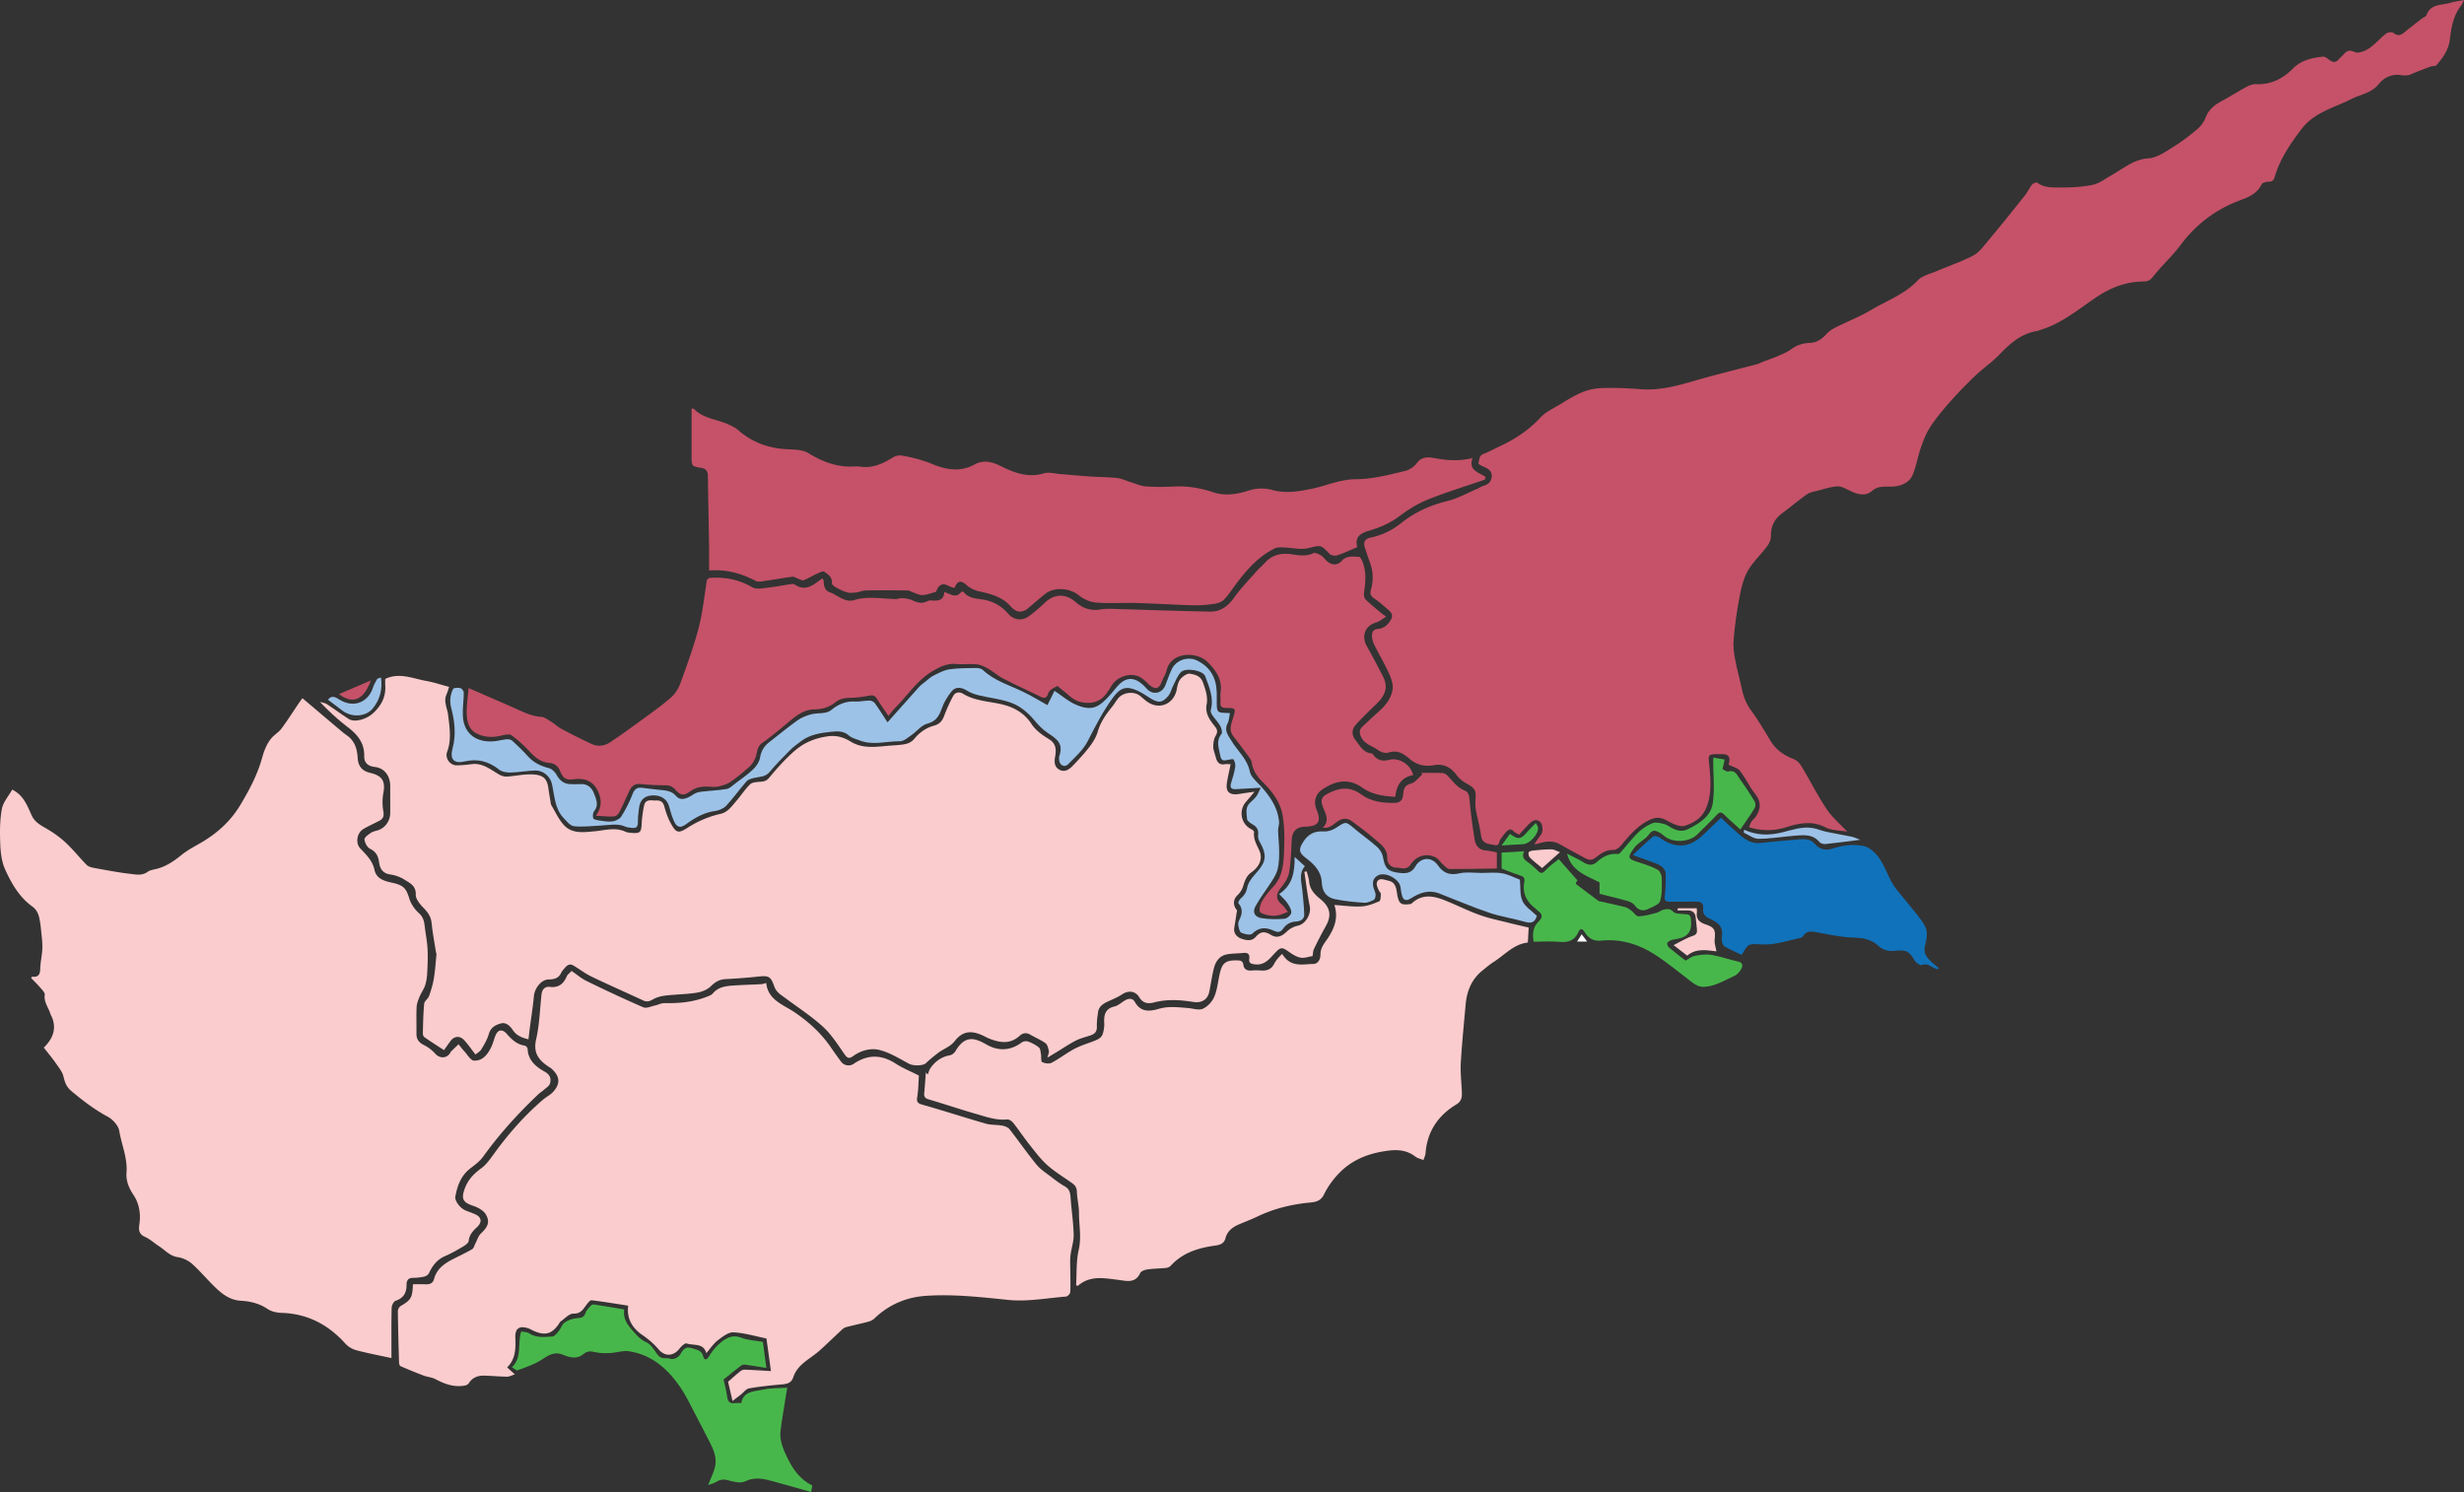<?xml version="1.0" encoding="UTF-8"?> <svg xmlns="http://www.w3.org/2000/svg" width="727.755" height="440.738"><rect width="100%" height="100%" fill="#333333" stroke="none"/><g fill-rule="evenodd" clip-rule="evenodd"><path fill="#FBCCCD" d="M385.942 257.404c.247 1.01.624 2.006.715 3.029.199 2.27 1.664 3.805 3.21 5.053 2.982 2.408 3.577 4.805 1.681 8.157-1.233 2.177-2.369 4.413-3.46 6.667-.3.623-.282 1.399-.412 2.105-1.186.186-2.429.677-3.544.472-1.205-.222-2.375-.975-3.414-1.704-2.024-1.419-2.425-1.497-4.095.266-1.647 1.741-3.037 3.733-5.934 3.419-1.221-.133-1.879-.379-1.71-1.701.168-1.302-.424-1.802-1.699-1.678-1.632.16-3.294.135-4.9.428-2.122.385-3.288 2.006-3.801 3.92-.634 2.364-.921 4.817-1.433 7.218-.488 2.285-2.348 3.308-4.686 2.923-3.874-.636-7.764-.874-11.633.143-1.761.464-3.25.252-4.336-1.531-1.179-1.934-3.246-2.087-5.114-.841-1.321.883-2.844 1.469-4.293 2.153-1.341.633-2.526 1.435-2.757 3.018-.212 1.439-.414 2.905-.364 4.35.047 1.344-.526 2.082-1.662 2.499-1.461.534-3.023.852-4.4 1.543-1.916.963-3.701 2.187-5.542 3.3l-3 1.81c.228-.962.528-1.504.425-1.953-.188-.818-.4-1.879-.988-2.305-1.393-1.012-3.038-1.67-4.534-2.55-1.179-.693-2.255-.425-3.127.37-2.819 2.574-5.861 2.04-8.982.803-.673-.266-1.304-.634-1.964-.936-3.355-1.529-5.898-1.273-8.163 1.629-1.396 1.791-3.368 2.325-4.974 3.565-1.233.952-2.457 1.932-3.581 3.008-.86.823-3.728.836-4.944.198-2.913-1.528-5.799-3.39-8.929-4.129-2.449-.578-5.314.187-7.564 1.805-1.182.851-1.732.741-2.59-.487-1.971-2.822-3.852-5.832-6.356-8.125-3.446-3.154-7.429-5.726-11.194-8.528-1.276-.95-2.608-1.677-3.216-3.419-1.067-3.063-1.696-3.212-4.958-2.865-3.142.336-6.299.567-9.455.728-1.804.094-3.044.861-4.339 2.127-1.035 1.01-2.691 1.658-4.162 1.888-3.049.475-6.168.486-9.239.847-1.265.148-2.6.501-3.688 1.131-1.003.58-1.785.81-2.849.316-5.097-2.368-10.244-4.631-15.308-7.067-1.87-.9-3.543-2.206-5.34-3.271-1.122-.665-1.928-.011-2.619.823-.345.417-.738.826-.959 1.309-.753 1.65-2.009 1.964-3.747 2.001-2.195.044-4.106 2.615-4.318 4.85-.296 3.124-.792 6.23-1.196 9.346-.147 1.126-.274 2.255-.423 3.488-1.839-.461-3.432-1.02-4.567-2.666-.806-1.17-1.929-2.468-3.568-2.034-1.612.426-3.045 1.211-3.592 3.174-.439 1.577-1.329 3.056-2.185 4.477-.396.655-1.192 1.069-1.733 1.529-1.243-1.589-2.223-3.05-3.414-4.311-1.267-1.342-2.942-1.1-4.006.383-.664.927-1.325 1.855-1.883 2.637-2.024-1.322-3.931-2.531-5.785-3.818-.286-.198-.469-.756-.458-1.141.077-2.926.112-5.859.399-8.769.078-.794 1.148-1.442 1.443-2.272.596-1.68 1.114-3.414 1.406-5.169.388-2.324.539-4.69.765-7.038.027-.287-.12-.588-.167-.885-.433-2.797-.973-5.584-1.252-8.395-.186-1.875-1.052-3.157-2.324-4.466-1.07-1.102-2.41-2.667-2.36-3.978.105-2.698-1.81-3.429-3.371-4.445-1.221-.797-2.746-1.314-4.199-1.523-2.187-.316-3.011-1.715-3.258-3.541-.249-1.84-.839-3.141-2.653-4.03-.848-.417-1.588-1.785-1.665-2.776-.047-.618 1.164-1.449 1.947-1.98.621-.419 1.457-.514 2.19-.777 2.058-.738 3.465-2.803 3.465-5.063v-7.973c0-2.929-1.68-5.299-4.551-5.609-2.194-.236-3.169-1.404-3.133-3.207.079-3.931-2.005-6.379-4.894-8.59-2.862-2.19-5.534-4.63-8.188-7.423.7.22 1.491.3 2.085.683 2.175 1.407 4.245 2.98 6.433 4.366 1.703 1.078 5.131.165 7.18-1.713 2.407-2.204 3.821-4.826 3.598-8.184-.045-.668-.006-1.341-.006-1.94 4.203-1.995 8.112-.112 12.057.583 2.234.393 4.406 1.131 6.814 1.768-.213.62-.436 1.458-.782 2.243-.932 2.103.249 4.022.483 6.017.431 3.662 1.063 7.292-.288 10.925-.707 1.901.866 4.013 2.887 3.992 1.455-.016 2.913-.171 4.357-.355 3.19-.408 5.469 1.5 7.949 2.971.7.416 1.606.741 2.397.698 2.357-.127 4.703-.677 7.05-.656 3.596.029 4.825 1.103 5.237 3.943.182 1.252.382 2.501.596 3.748.091.528.112 1.123.378 1.559 1.268 2.084 2.283 4.47 4.005 6.095 2.378 2.246 5.691 1.744 8.699 1.473 3.048-.274 6.065-1.276 9.098.118.565.261 1.249.314 1.886.36 2.496.178 2.789-.196 2.917-2.704.092-1.8.342-3.607.712-5.372.439-2.093 2.237-1.426 3.592-1.495 1.158-.058 1.996.351 2.361 1.673.456 1.655 1.004 3.329 1.815 4.832 1.646 3.057 2.239 3.367 5.052 1.561 3.083-1.979 6.29-3.337 9.845-4.141 2.059-.467 3.298-2.308 4.624-3.835 1.386-1.596 2.531-3.418 4.034-4.882.621-.605 1.889-.661 2.88-.735 1.105-.082 1.889-.169 2.755-1.212 2.381-2.868 4.891-5.698 7.72-8.108 2.706-2.305 5.96-3.633 9.659-4.122 2.65-.352 4.672.35 6.775 1.616 3.348 2.013 7.01 1.559 10.646 1.216 1.808-.171 3.644-.189 5.417-.533.918-.179 1.957-.732 2.538-1.446 1.594-1.949 3.541-3.351 5.906-3.986 1.677-.451 2.452-1.409 3.023-2.929a47.949 47.949 0 0 1 2.665-5.862c.609-1.134 1.872-1.27 2.892-.646 3.538 2.167 7.606 2.214 11.469 3.128 3.576.845 6.625 2.533 8.791 5.852 1.194 1.826 3.203 3.272 5.12 4.433 2.244 1.358 2.163 3.301 1.815 5.252-.285 1.601-.167 2.94 1.21 3.738 1.569.911 2.946-.005 4.019-1.124 1.726-1.8 3.436-3.636 4.948-5.613 1.008-1.317 1.946-2.826 2.403-4.398.82-2.818 2.379-5.109 4.188-7.314.648-.79 1.155-1.693 1.783-2.501 1.472-1.898 4.708-2.286 6.566-.813.787.624 1.513 1.34 2.352 1.882 3.6 2.328 7.748.355 8.494-3.942.18-1.037.463-2.217 1.117-2.97.672-.778 1.951-1.672 2.789-1.523 1.457.256 3.121.646 3.794 2.528.767 2.143 1.525 4.283 1.104 6.549-.515 2.766 1.008 4.668 2.494 6.576.741.954.796 1.6.171 2.673-.531.913-.72 2.141-.706 3.223.014 1.053.478 2.098.747 3.145.354 1.382 1.02 2.324 2.675 2.044.537-.092 1.103-.015 1.708-.015-.389 1.935-.867 3.806-1.124 5.707-.431 3.202 1.718 3.428 3.906 3.05 1.352-.233 2.715-.398 4.289-.625-.931 1.099-1.702 2.038-2.505 2.95-2.3 2.61-1.53 6.613 1.551 8.142.334.166.833.569.804.806-.249 1.987.658 3.557 1.467 5.27 1.303 2.754-.04 5.064-2.234 6.628-1.625 1.157-1.998 2.696-2.543 4.348-.292.885-.887 1.763-1.57 2.405-1.363 1.286-1.401 3.018-.151 4.508-.3 1.897-.564 3.541-.819 5.185-.247 1.598.797 2.678 1.955 3.12 1.373.523 3.179.916 4.35-.441 1.416-1.645 2.672-1.771 4.503-.646 1.793 1.102 3.249.478 4.79-1.022.836-.816 2.056-1.449 3.202-1.685 2.239-.462 3.985-3.409 3.5-5.759-.693-3.346-1.081-6.755-1.597-10.138.228-.049.46-.09.689-.133z"></path><path fill="#FBCCCD" d="M9.464 288.502c1.867.234 2.384-.648 2.422-2.354.045-2.044.579-4.077.625-6.121.044-1.931-.264-3.87-.433-5.805a25.14 25.14 0 0 0-.242-1.793c-.294-1.824-.586-3.423-2.392-4.73-3.728-2.697-6.036-6.702-7.899-10.799-.99-2.176-1.348-4.766-1.452-7.193-.154-3.543-.183-7.171.433-10.639.375-2.108 2.066-3.982 3.086-5.816 3.302 1.611 4.42 4.677 5.718 7.556.986 2.189 2.901 3.071 4.788 4.188 1.938 1.146 3.803 2.507 5.44 4.052 2.125 2.006 3.951 4.327 6.006 6.414.496.503 1.356.761 2.091.895 3.547.647 7.094 1.337 10.671 1.756 1.743.203 3.619.645 5.304-.593.599-.439 1.442-.591 2.2-.759 3.025-.666 5.451-2.309 7.831-4.246 1.987-1.617 4.375-2.74 6.575-4.102 4.386-2.712 8.011-6.09 10.732-10.602 2.657-4.409 5.044-8.936 6.415-13.839.623-2.231 1.356-4.211 2.793-5.923.863-1.027 2.138-1.726 2.93-2.794 1.822-2.456 3.461-5.047 5.177-7.582.235-.347.489-.683 1.032-1.436 4.02 3.401 7.947 6.727 11.881 10.045.46.388.964.726 1.449 1.085 2.195 1.629 2.851 3.967 3 6.534.142 2.444 1.328 3.866 3.698 4.409 3.611.828 4.54 2.467 3.873 6.03-.321 1.713-.305 3.577.001 5.294.248 1.388-.018 2.212-1.178 2.82-1.583.831-3.232 1.546-4.762 2.464-1.845 1.107-2.353 4.125-.888 5.678 1.799 1.903 3.648 3.636 4.233 6.413.561 2.66 3.046 3.27 5.268 3.759 3.276.721 4.076 1.601 4.994 4.636.489 1.616 1.616 3.23 2.883 4.37 1.587 1.427 1.566 3.168 1.815 4.923.281 1.972.621 3.947.711 5.931.102 2.211.012 4.436-.108 6.648-.069 1.254-.217 2.542-.604 3.728-.393 1.209-1.193 2.279-1.681 3.466-.401.976-.806 2.022-.854 3.055-.122 2.579-.01 5.169-.051 7.752-.028 1.716.745 2.712 2.291 3.472 1.234.603 2.39 1.531 3.315 2.554 1.292 1.428 3.384 1.386 4.383-.305.062-.105.092-.238.174-.319.753-.741 1.514-1.475 2.272-2.21.589.72 1.143 1.472 1.773 2.153.893.967 1.798 2.615 2.775 2.674 2.513.152 4.021-1.779 5.066-3.889.53-1.068.807-2.259 1.238-3.38.744-1.93 2.066-2.148 3.414-.61 1.436 1.638 2.978 3.104 5.285 3.457.336.052.836.607.852.947.146 3.446 2.473 5.316 5.097 6.773 1.579.879 1.912 2.109 1.508 3.461-.245.821-1.308 1.409-2.03 2.071-.396.362-.884.625-1.274.993-6.044 5.703-11.6 11.83-16.466 18.59-.996 1.382-2.486 2.441-3.855 3.514-2.687 2.109-3.743 5.058-4.317 8.221-.245 1.35 1.484 3.501 3.006 4.119.946.385 1.918.708 2.848 1.128 1.934.873 2.102 2.359.505 3.832-1.19 1.099-2.251 2.224-2.425 4.034-.059.616-.993 1.278-1.669 1.68-1.71 1.013-3.449 2.01-5.273 2.79-2.393 1.023-3.763 2.859-4.818 5.107-.214.456-.877.864-1.401.978a17.38 17.38 0 0 1-3.414.369c-1.436.018-1.785.969-1.775 2.046.022 2.392-.906 3.931-3.266 4.735-.572.194-1.127 1.379-1.142 2.12-.099 5.043-.052 10.089-.052 14.79-3.441-.749-6.927-1.402-10.345-2.31-1.186-.315-2.443-1.047-3.26-1.955-5.068-5.637-11.205-8.868-18.881-9.093-1.392-.042-2.982-.384-4.103-1.145-2.414-1.637-5.1-2.282-7.839-2.429-2.917-.156-5.069-1.615-7.012-3.393-2.574-2.355-4.779-5.115-7.37-7.447-1.146-1.032-2.794-1.827-4.314-2.048-2.403-.35-3.77-2.103-5.572-3.262-1.367-.879-2.591-2.042-4.049-2.699-1.861-.84-1.974-2.008-1.704-3.806.445-2.976-.051-6.054-1.681-8.492-1.435-2.149-2.311-4.286-2.124-6.727.33-4.291-1.457-8.184-2.134-12.275-.261-1.576-1.892-3.404-3.387-4.207-3.921-2.107-7.374-4.751-10.756-7.587-1.424-1.193-1.938-2.529-2.332-4.263-.327-1.44-1.417-2.741-2.302-4.011-1.077-1.543-2.294-2.988-3.518-4.563 2.619-2.588 3.685-5.272 2.588-8.509-.188-.555-.507-1.065-.689-1.619-.591-1.797-1.903-3.334-1.621-5.476.088-.667-.835-1.529-1.409-2.207-.814-.959-1.732-1.829-2.605-2.736.089-.134.176-.273.263-.411z"></path><path fill="#FBCCCD" d="M168.824 286.813c1.493 1.018 2.864 2.212 4.443 2.98 5.532 2.694 11.102 5.321 16.749 7.763.894.387 2.264-.285 3.401-.527.974-.208 1.935-.74 2.892-.719 4.288.096 8.481-.304 12.501-1.893.605-.239 1.32-.478 1.708-.944 1.626-1.957 3.871-2.203 6.136-2.358 2.741-.189 5.491-.253 8.234-.398.409-.021.81-.193 1.425-.35.504 5.055 5.043 6.391 8.401 8.674 4.131 2.81 7.707 6.047 10.541 10.136a170.799 170.799 0 0 0 3.143 4.421c.856 1.154 2.526 1.476 3.731.655 4.172-2.842 8.261-2.783 12.489-.025 1.922 1.256 4.098 2.125 6.781 3.484-.112 1.666-.123 3.936-.463 6.156-.211 1.372-.165 1.979 1.398 2.421 6.299 1.78 12.525 3.819 18.817 5.628 1.544.444 3.248.296 4.85.583.763.139 1.699.474 2.146 1.043 2.726 3.464 5.225 7.11 8.029 10.507 1.23 1.49 2.972 2.571 4.531 3.773 1.191.92 2.398 1.854 3.713 2.572 1.384.757 1.684 1.847 1.78 3.293.246 3.689.833 7.363.918 11.052.048 2.06-.737 4.127-.95 6.211-.169 1.657-.044 3.346-.04 5.02.004 1.907.104 3.819-.027 5.717-.032.479-.761 1.27-1.219 1.306-5.703.457-11.494 1.563-17.109.992-8.155-.828-16.294-1.77-24.452-1.189-5.655.403-10.861 2.606-15.072 6.688-.467.452-1.15.768-1.79.939-2.088.557-4.207 1-6.303 1.531-.455.115-.939.328-1.279.64-2.224 2.046-4.383 4.163-6.624 6.19-1.039.939-2.191 1.762-3.332 2.582-1.997 1.436-3.827 3.019-4.613 5.443-.552 1.699-1.795 1.998-3.356 2.134-3.251.284-6.508.612-9.718 1.178-.897.158-1.632 1.217-2.448 1.855-.729.568-1.464 1.126-2.43 1.866l-1.317-5.688c1.314-1.136 2.471-2.182 3.687-3.15.334-.266.86-.438 1.287-.421 2.425.093 4.846.257 7.695.421-.467-3.388-.893-6.46-1.331-9.625-3.27-.66-6.486-1.662-9.741-1.814-1.526-.07-3.271 1.31-4.654 2.375-1.268.975-2.185 2.408-3.37 3.771-.813-3.096-3.746-2.153-5.819-2.874-.476-.166-1.567.847-2.095 1.532-1.729 2.246-4.279 2.436-6.14.265-1.425-1.664-2.988-3.03-4.845-4.295-2.754-1.873-4.715-4.69-4.161-8.658-3.718-.571-7.267-1.174-10.837-1.597-.441-.052-1.075.794-1.483 1.327-.999 1.302-1.641 2.673-3.864 2.621-1.271-.029-2.587 1.517-3.865 2.378-.182.123-.257.4-.393.599-2.126 3.1-4.107 3.634-7.615 2.054-.44-.198-.856-.463-1.309-.624-2.724-.975-4.089-.099-3.973 2.713.133 3.223.061 6.344-2.427 8.766.79.711 1.36 1.225 2.284 2.055-.977.309-1.646.706-2.309.695-2.255-.034-4.505-.271-6.761-.316-1.841-.037-3.443.535-4.512 2.209-.217.341-.711.624-1.122.703-3.171.622-5.978-.413-8.739-1.871-1.077-.568-2.404-.639-3.564-1.076a139.27 139.27 0 0 1-6.809-2.79c-.252-.11-.385-.73-.396-1.118-.148-5.023-.289-10.046-.349-15.07-.006-.522.381-1.283.817-1.541 3.08-1.815 3.488-2.429 3.631-6.441 1.107 0 2.243-.046 3.373.013 1.3.067 2.465-.043 2.865-1.559.839-3.181 3.314-4.732 6.003-6.084 1.774-.892 3.576-1.739 5.284-2.745.451-.265.599-1.044.887-1.588.545-1.028.879-2.275 1.678-3.037 1.957-1.871 2.732-3.259 1.516-5.52-.665-1.236-2.395-2.175-3.841-2.659-2.96-.989-3.533-2.01-2.508-4.921.93-2.639 2.577-4.438 4.842-6.084 1.852-1.345 3.177-3.472 4.583-5.364 4.083-5.493 8.59-10.585 13.807-15.026.926-.788 2.084-1.338 2.894-2.22 2.215-2.41 2.057-4.563-.337-6.785-.305-.284-.678-.497-1.028-.728-2.898-1.913-4.539-4.087-3.627-8.035 1.001-4.335 1.101-8.879 1.604-13.33.16-1.42 1.005-2.342 2.407-2.17 2.606.316 4.083-.863 5.041-3.125.219-.534.799-.91 1.424-1.578z"></path><path fill="#FBCCCD" d="M274.028 317.405c.257-.638.404-1.353.791-1.899 1.408-1.994 3.248-3.342 5.738-3.781.605-.106 1.315-.658 1.632-1.205 2.775-4.773 5.682-3.982 9.044-2.041 3.66 2.113 7.182 1.94 10.573-.564.46-.34 1.365-.434 1.912-.23 1.117.415 2.234.984 3.139 1.743.449.375.473 1.306.6 2.002.145.791-.065 2.094.33 2.296.793.404 2.083.583 2.824.196 2.275-1.185 4.324-2.797 6.582-4.019 1.669-.904 3.512-1.5 5.307-2.157 3.031-1.111 3.278-1.624 3.635-4.624.036-.303.018-.615.003-.923-.112-2.323.236-4.252 3.032-4.899 1.117-.259 2.073-1.197 3.118-1.798 1.075-.619 2.261-.684 2.89.448 1.679 3.025 4.276 2.879 6.946 2.088 2.957-.877 5.88-.5 8.834-.258 1.452.119 3.124.721 4.301.202 1.366-.602 2.698-2.013 3.32-3.397.866-1.928 1.091-4.151 1.531-6.262.733-3.512 1.387-4.736 5.361-4.631.983.027 1.616.183 1.773 1.32.18 1.295 1.052 1.773 2.342 1.668a18.413 18.413 0 0 1 2.769-.002c1.709.123 3.082-.238 3.953-1.932.568-1.102 1.409-2.063 2.391-2.963 2.501 4.096 6.044 3.017 9.184 2.965 1.41-.023 2.12-1.371 2.123-2.75.002-1.654.685-2.74 1.669-4.121 2.165-3.031 3.814-6.529 2.429-10.55 2.734.172 5.387.564 8.013.425 1.786-.093 3.583-.81 5.265-1.516.399-.168.411-1.404.463-2.16.021-.291-.381-.594-.532-.918-.512-1.104-1.232-2.456-.041-3.275.621-.427 1.957.074 2.935.307 1.853.44 2.143 1.925 2.389 3.563.492 3.253 1.174 3.615 3.609 3.337.236-.026.537-.03.69-.173 3.478-3.282 7.176-2.1 10.881-.542 3.137 1.316 6.201 2.829 9.4 3.961 2.77.979 5.681 1.563 8.538 2.288 1.958.494 3.93.934 5.796 1.374l-.261 4.429c-4.178.453-6.841 3.674-10.148 5.771-1.168.743-2.227 1.666-3.309 2.539-3.197 2.581-4.557 6.076-4.911 10.043-.506 5.686-1.087 11.369-1.422 17.066-.161 2.729.153 5.489.285 8.232.079 1.655.19 3.092-1.648 4.199-5.406 3.258-8.593 8.037-9.063 14.465-.039.521-.313 1.024-.607 1.934-.841-.351-1.75-.53-2.409-1.037-3.188-2.459-6.747-2.037-10.296-1.37-4.527.852-8.666 2.73-11.927 5.987-1.894 1.892-3.573 4.172-4.739 6.572-1.148 2.362-3.142 2.274-4.971 2.479-5.136.571-10.041 1.819-14.708 4.048-1.736.83-3.54 1.515-5.314 2.264-1.963.828-3.567 1.982-4.141 4.207-.382 1.478-1.55 1.915-2.944 2.104-4.981.679-9.651 2.065-13.194 5.967-.322.354-.912.594-1.402.644-1.816.187-3.653.182-5.456.44-.775.109-1.892.493-2.157 1.073-1.444 3.155-4.134 2.302-6.457 2.02-4.173-.506-8.319-1.426-11.974 1.773a44.07 44.07 0 0 1-.502-.207c.216-3.481-.01-7.066.765-10.42.859-3.712.089-7.272.085-10.894-.002-2.105-.558-4.206-.621-6.317-.036-1.222-.555-1.915-1.442-2.543-2.459-1.744-5.077-3.314-7.311-5.311-1.995-1.783-3.622-3.996-5.3-6.109-1.651-2.075-3.119-4.297-4.764-6.376-.4-.506-1.215-1.051-1.781-.996-3.192.315-6.123-.746-9.071-1.594-4.734-1.359-9.403-2.948-14.128-4.339-1.145-.336-1.398-.896-1.289-1.959.205-1.982.322-3.974.476-5.962.189.196.382.391.574.585z"></path><path fill="#C55268" d="M278.908 174.888c1.79.503 3.415 2.026 5.023-.061.082-.105.581-.077.681.051 1.559 1.99 3.868 1.891 6.034 2.281 2.858.518 5.225 1.938 7.15 4.15 1.606 1.851 4.023 2.191 6.039.75 1.721-1.23 3.315-2.659 4.865-4.106 2.664-2.489 6.005-2.759 9.027-.081 1.947 1.725 4.391 2.652 7.264 2.159 1.979-.339 4.061-.136 6.097-.089 3.88.087 7.761.247 11.641.355 4.837.137 9.675.256 14.513.37 3.262.076 5.422-1.556 7.286-4.165 1.982-2.776 4.398-5.247 6.661-7.819.77-.877 1.688-1.623 2.47-2.491 2.131-2.37 4.861-2.892 7.825-2.463 2.167.313 4.249.711 6.389-.32.541-.261 1.592.24 2.266.637.667.391 1.137 1.109 1.725 1.65 1.4 1.286 3.117 1.426 4.365.029 1.49-1.666 3.313-1.296 5.103-1.247.305.009.705.56.877.941 1.419 3.119 1.162 6.354.665 9.623-.1.652.032 1.605.45 2.021 1.46 1.45 3.089 2.73 4.663 4.064.325.275.691.502 1.421 1.027-1.223.735-1.998 1.44-2.9 1.699-3.761 1.073-4.233 4.505-2.857 6.943 1.643 2.911 3.197 5.874 4.735 8.845 1.537 2.969 1.155 5.355-1.761 8.215-2.105 2.065-4.268 4.082-6.222 6.283-1.183 1.33-1.245 2.991-.049 4.481 1.293 1.612 2.212 3.676 4.688 3.918.289.028.57.448.8.729 1.212 1.48 2.771 1.604 4.478 1.179 2.922-.727 6.287 1.33 7.056 4.507-3.431.621-4.93 3.009-5.257 6.416-3.596-.173-6.908-.689-9.852-2.758-4.031-2.833-7.948-1.969-11.72.603-2.051 1.399-2.641 3.659-1.667 6.018 1.442 3.492.512 4.866-3.365 4.962-2.607.065-3.857 1.363-3.995 3.909-.18 3.276-.249 6.588-.825 9.803-.287 1.599-1.427 3.149-2.484 4.481-1.407 1.773-1.382 3.321.309 4.723.742.614 1.255 1.507 1.874 2.272-.977.344-1.931.808-2.938.999-.891.169-1.87.181-2.754-.004-.948-.199-2.455-.552-2.6-1.12-.242-.949.186-2.258.732-3.175.878-1.472 1.986-2.841 3.17-4.09 2.975-3.136 3.118-7.115 3.264-11.013.124-3.351.132-6.776-.425-10.065-.654-3.857-2.977-7.022-5.751-9.751-1.729-1.7-3.045-3.55-3.412-6.011-.083-.556-.481-1.097-.831-1.573a270.094 270.094 0 0 0-4.566-6.083c-1.435-1.843-.613-3.693-.06-5.511.817-2.686.772-2.861-2.046-2.852-1.277.003-1.812-.404-1.708-1.706.078-.977-.105-1.986.037-2.949.561-3.813-1.433-6.544-3.885-8.97-3.068-3.033-10.814-3.162-12.1 2.661-.23 1.036-.927 1.96-1.295 2.978-.892 2.473-2.07 2.74-4.03.902-.794-.744-1.588-1.559-2.53-2.064-2.687-1.444-6.741-.145-8.328 2.514-.556.93-1.145 1.85-1.821 2.693-1.839 2.297-4.435 2.833-7.352 2.16-2.348-.541-3.705-2.293-5.464-3.564-.525-.38-1.257-1.23-1.501-1.104-.973.503-2.288 1.15-2.562 2.029-.582 1.867-1.435 1.534-2.676.925-3.544-1.74-7.144-3.373-10.647-5.191-1.614-.837-3.007-2.091-4.591-2.994-1.012-.577-2.168-1.108-3.302-1.218-2.012-.195-4.069.089-6.083-.092-2.525-.226-4.571.758-6.654 1.951-4.668 2.676-7.507 7.201-11.182 10.879-.723.723-1.324 1.569-2.112 2.519-1.215-1.814-2.354-3.441-3.41-5.12-.521-.827-1.113-1.082-2.085-.908-1.717.306-3.458.619-5.192.646-1.806.028-3.515.173-4.965 1.336-1.818 1.459-3.813 2.075-6.191 2.105-3.613.047-6.113 2.508-8.718 4.652-2.191 1.806-4.378 3.636-6.708 5.251-1.669 1.157-1.396 2.972-2.042 4.474-.397.922-.961 1.871-1.699 2.531-1.782 1.596-3.636 3.139-5.608 4.484-1.038.711-2.355 1.109-3.604 1.386-.997.221-2.084.072-3.128.038-1.845-.059-3.434.191-5.118 1.354-1.97 1.361-2.814 1.4-4.571-.564-.813-.91-1.7-1.177-2.887-1.185a78.56 78.56 0 0 1-7.309-.367c-1.809-.182-2.691.741-3.353 2.189-.977 2.139-1.927 4.294-3.019 6.374-.26.496-1.025.998-1.577 1.019-1.65.059-3.309-.117-5.221-.216 1.923-2.642 1.678-5.058.57-7.369-1.206-2.514-3.291-3.657-6.179-3.491-1.431.084-3.126.65-4.227-.951a5.763 5.763 0 0 1-.66-1.239c-.553-1.501-1.569-2.427-3.185-2.554-2.4-.189-4.102-1.463-5.697-3.183-1.688-1.819-3.535-3.54-5.542-4.985-.668-.48-2.081-.125-3.091.113-2.516.598-4.951.499-7.252-.668-2.212-1.123-2.736-3.393-2.861-5.507-.145-2.448.305-4.932.535-7.892 4.751 2.069 9.124 3.954 13.48 5.879 2.582 1.14 5.074 2.452 8.004 2.631.918.056 1.834.758 2.676 1.283 1.172.73 2.209 1.698 3.42 2.344a177.73 177.73 0 0 0 8.788 4.396c1.827.851 3.754.588 5.384-.485 3.067-2.022 6.047-4.181 9.014-6.35 3.019-2.208 6.09-4.367 8.914-6.81 1.262-1.091 2.298-2.702 2.873-4.28 1.949-5.354 3.904-10.731 5.362-16.23 1.169-4.407 1.661-8.998 2.348-13.524.15-.992.423-1.368 1.439-1.422 4.348-.23 8.369.626 12.19 2.842 1.022.593 2.667.286 3.998.137 2.448-.271 4.872-.74 7.31-1.102.355-.053.827-.1 1.085.079 3.326 2.307 5.648.052 8.183-1.762.127.194.393.412.398.637.036 1.403.289 2.907 1.663 3.385 2.469.858 4.628 3.261 7.434 2.353 1.979-.641 3.874-.674 5.835-.623 2.07.053 4.136.268 6.206.332.71.022 1.439-.326 2.139-.268.979.082 2.011.231 2.891.633 1.379.627 2.682 1.079 4.164.398.429-.197.934-.387 1.384-.349 2.001.175 3.791.091 3.929-2.481z"></path><path fill="#C55268" d="M434.947 135.294c-1.371 3.67 1.855 4.218 3.823 5.605l-.213.783c-5.589 1.923-11.255 3.653-16.735 5.846-2.966 1.188-5.805 2.915-8.362 4.847-2.75 2.079-5.714 3.39-8.97 4.345-2.802.821-4.401 1.935-3.612 4.898-2.016.846-3.936 1.77-5.945 2.429-.66.216-1.831.017-2.276-.456-2.635-2.801-2.52-2.563-6.381-1.651-2.147.509-4.563-.153-6.857-.213-.983-.025-2.109-.135-2.935.272-4.707 2.319-8.093 6.144-11.208 10.238-1.243 1.635-2.328 3.418-3.747 4.88-.718.737-1.987 1.136-3.064 1.288-2.044.29-4.134.444-6.197.387-5.555-.154-11.104-.512-16.66-.669-3.949-.112-7.919.174-11.849-.133-1.729-.134-3.662-.954-5.007-2.064-2.743-2.264-7.438-2.663-10.174-.397a222.67 222.67 0 0 0-4.733 3.99c-1.911 1.673-3.69 1.482-5.328-.389-2.425-2.769-5.768-3.685-9.23-4.422-1.321-.28-2.736-.911-3.721-1.81-1.699-1.546-2.738-1.49-3.598.721-1.514.041-2.888-1.885-4.495-.525-.496.421-.728 1.156-1.084 1.754-1.201.311-2.519.844-3.867.936-.917.063-1.88-.475-2.813-.773-.553-.177-1.083-.585-1.627-.592-4.134-.051-8.27-.065-12.403 0-.931.016-1.849.474-2.79.584-.892.105-1.861.211-2.698-.026-1.204-.343-2.35-.938-3.455-1.547-.458-.252-1.09-.853-1.05-1.233.183-1.78-1.191-2.548-2.236-3.315-.415-.305-1.632.363-2.423.719-1.234.553-2.383 1.314-3.644 1.784-.44.164-1.11-.253-1.665-.435-.566-.187-1.147-.644-1.672-.58-2.507.307-4.991.791-7.496 1.131-1.121.152-2.496.548-3.365.09-4.276-2.254-8.742-3.465-13.755-3.07 0-2.599.03-4.983-.006-7.367-.107-6.869-.253-13.737-.353-20.607-.02-1.391-.646-2.135-2.001-2.352-2.759-.443-2.811-.517-2.811-3.304v-14.118l.522-.146c2.975 3.172 7.336 3.205 10.916 5.004.795.398 1.621.811 2.282 1.388 4.166 3.645 9.006 5.424 14.52 5.683 2.12.1 4.563.109 6.256 1.146 3.886 2.381 7.857 3.99 12.433 3.982.985-.003 1.987-.121 2.951.021 3.607.527 6.609-.886 9.55-2.7.674-.417 1.631-.709 2.39-.598a40.35 40.35 0 0 1 9.485 2.605c3.939 1.611 8.156 2.332 12.247.064 2.657-1.473 5.193-.815 7.707.429 4.043 2 8.095 3.578 12.802 2.172 1.472-.439 3.243.097 4.875.223 3.027.232 6.049.523 9.079.728 2.556.173 5.13.145 7.672.426 1.325.147 2.593.786 3.893 1.184 1.521.463 3.029 1.179 4.58 1.296 2.816.211 5.664.171 8.488.033 3.943-.193 7.703.454 11.434 1.7 3.468 1.158 6.982.613 10.361-.479 2.448-.79 4.762-.822 7.242-.156 3.918 1.053 7.861.363 11.728-.445 2.581-.539 5.076-1.474 7.643-2.08 1.633-.385 3.332-.689 5.002-.693 5.078-.012 9.933-1.299 14.791-2.485 1.247-.305 2.585-1.241 3.359-2.276 1.48-1.979 3.382-1.826 5.286-1.465 3.619.686 7.2.941 11.194-.04z"></path><path fill="#9DC2E7" d="M377.805 264.096c4.042-2.692 4.581-6.512 4.575-10.957l3.037 2.743c-1.916 2.158-1.006 4.672-.758 7.13.238 2.361.482 4.729.552 7.098.046 1.535-1.214 2.051-2.467 2.115-1.682.085-2.928.871-3.802 2.151-.78 1.141-1.679 1.033-2.648.586-2.343-1.082-4.386-1.187-6.434.852-.518.518-2.272.152-3.243-.285-.539-.242-.734-1.452-.887-2.264-.093-.487.093-1.097.326-1.565.848-1.706 1.111-3.306-.297-4.897-.136-.152.294-1.046.663-1.357 1.04-.878 1.665-1.777 1.939-3.246.258-1.391 1.277-2.768 2.272-3.867 3.48-3.839 3.741-5.529 1.27-9.98-.272-.488-.378-1.169-.308-1.729.181-1.456-.35-2.393-1.628-3.095-.663-.365-1.602-1.016-1.635-1.583-.094-1.58-.598-3.336.769-4.711.649-.652 1.392-1.237 1.94-1.966.489-.645.767-1.449 1.333-2.573-2.832.163-5.072.291-7.312.418-1.407.08-1.907-.438-1.431-1.883.505-1.53.934-3.102 1.201-4.688.117-.701-.117-1.555-.47-2.185-.122-.215-1.105-.028-1.666.101-1.204.279-2.01.381-2.298-1.313-.37-2.17-1.339-4.206.355-6.311.353-.436.035-1.694-.34-2.371-.637-1.148-1.607-2.109-2.349-3.209-.286-.422-.567-1.07-.449-1.506.974-3.591-.473-6.777-1.642-9.976-.651-1.784-5.93-2.665-7.249-1.163-.994 1.133-1.56 2.652-2.262 4.027-.471.922-.673 2.032-1.3 2.814-1.79 2.23-3.047 2.317-5.495.754-1.26-.805-2.517-1.65-3.876-2.258-3.194-1.428-4.968-.738-7.083 2.154-2.96 4.049-5.197 8.469-7.484 12.911-1.324 2.57-3.693 4.643-5.768 6.769-.993 1.02-2.44.293-2.603-1.125-.049-.424-.121-.9.014-1.285 1.324-3.785-.779-5.115-3.408-6.857-1.632-1.079-2.841-2.416-4.097-3.914-1.665-1.987-3.881-3.868-6.251-4.822-3.167-1.277-6.721-1.57-10.084-2.393-1.201-.293-2.428-.736-3.462-1.395-1.596-1.015-3.34-1.209-4.494.227-1.185 1.474-2.247 3.171-2.861 4.943-.8 2.307-1.698 3.938-4.385 4.631-1.688.437-2.999 2.235-4.556 3.311-1.089.753-2.312 1.869-3.467 1.861-3.979-.024-8.012 1.309-11.946-.257-1.048-.417-2.276-.671-3.064-1.392-1.627-1.488-3.521-1.32-5.349-1.136-3.174.319-6.353.817-8.989 2.888-1.017.799-2.107 1.527-3.012 2.438-2.113 2.127-4.235 4.261-6.154 6.558-1.278 1.532-2.981 1.343-4.575 1.748-.787.199-1.735.441-2.226 1.002-2.052 2.344-3.851 4.914-5.971 7.188-.785.843-2.153 1.409-3.328 1.571-3.266.449-5.942 1.974-8.522 3.879-1.758 1.301-2.813.982-3.666-1.023-.578-1.357-.997-2.791-1.377-4.22-.555-2.089-2.325-3.327-4.811-3.249-2.375.075-3.745 1.257-4.054 3.606-.189 1.44-.369 2.899-.348 4.347.019 1.333-.513 1.811-1.754 1.645-.651-.088-1.353-.102-1.937-.363-2.354-1.053-4.757-.438-7.15-.332-2.683.12-5.395.478-8.039.203-1.112-.115-2.187-1.49-3.099-2.461-2.641-2.811-2.613-6.568-3.415-10.037-.528-2.289-2.626-4.027-4.955-3.959-2.416.071-4.82.543-7.235.602-1.131.027-2.533-.182-3.371-.844-3.057-2.411-6.277-3.354-10.15-2.439-3.276.771-4.492-.634-3.625-3.865 1.083-4.033.612-8.035-.407-11.958-.527-2.028-.301-3.859.57-5.603.183-.367 1.455-.397 2.139-.232.435.105 1.01.864 1.007 1.325-.012 2.314-.402 4.639-.276 6.938.303 5.519 4.338 7.95 9.42 7.422 1.195-.124 2.367-.48 3.562-.577.544-.044 1.273.114 1.657.467 1.584 1.455 3.136 2.959 4.573 4.561 1.694 1.89 3.781 2.883 6.205 3.5.868.222 1.792 1.105 2.234 1.932.932 1.742 2.277 2.799 4.242 2.801.924 0 1.852.064 2.768-.013 2.174-.184 3.456 1.09 4.109 2.843.608 1.634 1.453 3.4-.007 5.179-.385.468-.435 1.415-.27 2.046.085.327.96.558 1.506.633 1.381.191 2.804.484 4.16.318.947-.115 2.165-.7 2.641-1.464 1.304-2.083 2.449-4.307 3.326-6.601.593-1.55 1.389-2.074 2.936-1.845 1.609.237 3.232.379 4.848.569 1.843.218 3.628.118 5.113 1.883 1.179 1.4 3.032.875 5.037-.51.64-.442 1.488-.701 2.272-.797 2.52-.313 5.076-.387 7.573-.814.915-.157 1.736-1.004 2.542-1.613 1.811-1.367 3.699-2.663 5.33-4.225.924-.886 1.797-2.177 1.992-3.396.32-2 1.207-3.43 2.739-4.611 2.775-2.142 5.472-4.392 8.322-6.426 1.172-.837 2.616-1.393 4.018-1.781 1.266-.352 2.654-.235 3.967-.455.682-.113 1.429-.369 1.952-.799 2.099-1.721 4.379-2.709 7.169-2.533 1.374.089 2.773-.282 4.16-.278.537.002 1.27.326 1.574.749 1.289 1.793 2.451 3.68 3.754 5.676 3.206-3.6 6.252-7.05 9.337-10.465.539-.598 1.223-1.067 1.861-1.57.782-.617 1.52-1.344 2.397-1.777 1.488-.734 3.024-1.584 4.626-1.829 2.516-.387 5.102-.362 7.661-.405.752-.013 1.739.086 2.23.547 3.425 3.216 7.852 4.509 11.935 6.475 2.46 1.184 4.799 2.621 7.184 3.941.839-1.69 1.514-3.048 2.095-4.221 2.248 1.499 4.03 3.067 6.101 3.995 5.11 2.291 7.23.805 10.786-3.33 1.03-1.196 1.977-2.581 3.26-3.423 2.336-1.531 4.437-.509 6.259 1.252.53.513.984 1.135 1.587 1.538 1.813 1.213 3.992.369 4.777-1.747.584-1.575 1.15-3.166 1.866-4.684 1.264-2.679 4.74-3.871 7.42-2.575 3.874 1.873 5.712 5.07 5.852 9.304.04 1.167 0 2.338.008 3.507.016 2.361.305 2.653 2.607 2.683.426.007.853.041 1.281.063-.22 1.052-.223 2.162-.68 3.035-1.126 2.145.187 3.553 1.161 5.185 1.793 3.002 4.652 5.27 5.402 9.054.338 1.707 2.234 3.148 3.528 4.617 2.583 2.935 4.704 6.093 5.103 10.099.086.876-.307 1.791-.285 2.685.053 2.07.312 4.137.319 6.205.006 1.698-.052 3.434-.414 5.082-.272 1.238-.962 2.427-1.652 3.521-1.614 2.562-3.518 4.957-4.956 7.61-.946 1.745-.188 3.149 1.806 3.471 2.212.356 4.522.363 6.763.186.76-.061 1.95-1.09 2.026-1.778.102-.902-.584-1.987-1.153-2.846-.598-.908-1.461-1.638-2.43-2.681z"></path><path fill="#1072BA" d="M514.432 282.092c-1.743-.839-3.395-1.567-4.968-2.438-.417-.232-.729-.872-.842-1.379-.145-.645-.117-1.357-.021-2.021.347-2.416-1.125-3.74-3.34-4.727-1.447-.646-2.481-1.388-2.235-3.209.188-1.39-.561-1.996-1.957-1.976-2.646.039-5.294-.016-7.939.021-1.348.02-1.597-.504-1.419-1.812.265-1.938.229-3.92.283-5.884.064-2.329-1.602-3.132-3.414-3.789-1.923-.699-3.846-1.402-6.312-2.3 2.206-2.058 4.032-3.86 5.998-5.493.327-.271 1.404-.002 1.898.35 4.739 3.387 8.946 3.074 13.076-1.021 1.568-1.556 3.199-3.051 5.099-4.855 1.006.954 2.066 2.055 3.222 3.042 2.463 2.101 4.629 4.784 8.414 4.401 3.862-.393 7.724-.763 11.592-1.081 1.652-.136 3.3-.025 4.484 1.398 1.461 1.756 3.468 1.946 5.332 1.322 2.983-.998 6.077-1.318 8.996-.744 1.743.343 3.559 2.014 4.648 3.57 1.64 2.342 2.523 5.196 4.01 7.663 1.118 1.861 2.691 3.449 4.041 5.175 1.897 2.428 4.088 4.701 5.529 7.378.745 1.385.499 3.589.062 5.256-.666 2.542-.032 3.569 2.327 5.691.504.452 1.049.861 1.575 1.29l-.253.431c-.398-.159-.808-.292-1.188-.487-1.102-.564-2.043-1.389-3.536-.794-.46.184-1.687-.666-2.068-1.327-2.034-3.525-3.15-3.035-6.78-2.832-1.238.069-2.846-.478-3.732-1.323-2.215-2.111-4.679-2.55-7.621-2.622-3.408-.085-6.806-.867-10.189-1.455-1.747-.304-3.453-.887-4.678 1.041-.145.229-.468.42-.74.482-3.933.895-7.765 2.217-11.934 1.928-3.584-.247-3.597-.051-5.42 3.13z"></path><path fill="#48B74B" d="M239.91 438.801l-.339 1.938c-3.823-1.081-7.544-2.17-11.286-3.178-2.725-.736-5.341-1.368-8.232.037-1.323.643-3.403.115-5.013-.338-1.468-.414-2.541-.143-3.727.602-.604.379-1.368.503-2.159.775.777-1.993 1.654-3.645 2.051-5.406.54-2.397-.282-4.671-1.378-6.815-1.481-2.891-2.946-5.79-4.47-8.658-1.436-2.704-2.728-5.518-4.455-8.027-3.712-5.396-8.442-9.594-15.202-10.586-1.776-.261-3.674.451-5.525.539-1.458.069-2.98.066-4.384-.271-1.322-.317-2.347-.376-3.45.564-1.833 1.563-4.078 1.057-5.883.278-2.833-1.224-4.578.179-6.73 1.548-2.084 1.326-4.535 2.097-6.876 2.974-.342.128-.969-.505-1.654-.893 3.122-3.013 1.577-6.952 2.735-10.548.723.136 1.67.061 2.287.475 2.18 1.468 4.594 1.119 6.932.986.672-.039 1.374-.99 1.911-1.647.64-.786.937-1.963 1.709-2.503.975-.682 2.254-1.11 3.449-1.246 1.215-.139 2.253-.065 2.697-1.552.214-.713.82-1.335 1.338-1.921.269-.304.762-.663 1.098-.613 2.965.44 5.917.965 9.013 1.489-.465 3.146 1.414 5.093 3.201 7.054.936 1.025 1.835 1.99 3.264 2.601 1.257.536 2.218 2.005 3.043 3.24.714 1.069 1.435 1.604 2.743 1.491.756-.064 1.581.385 2.298.236.701-.147 1.548-.61 1.903-1.193.811-1.334 1.481-2.654 3.382-2.005 1.374.468 3.005.48 3.497 2.392.272 1.053.872 1.379 1.643.133.76-1.227 1.634-2.439 2.68-3.42 1.937-1.814 3.943-3.334 6.999-2.156 1.923.743 4.104.814 6.298 1.21l1.034 7.697c-2.428-.383-4.394-.72-6.367-.983-.364-.05-.844.09-1.137.314-1.655 1.268-3.269 2.588-5.141 4.084.314 1.448.823 3.299 1.083 5.183.204 1.481.879 1.988 2.292 1.786.541-.078 1.104-.013 1.859-.013.651-3.637 3.893-3.404 6.442-3.97 2.29-.509 4.714-.402 7.128-.569-.686 4.336-1.419 8.453-1.966 12.595-.397 3.002.839 5.719 2.108 8.313 1.627 3.332 3.777 6.299 7.257 7.977z"></path><path fill="#C55268" d="M390.742 244.5c1.563-1.649 1.243-3.233.495-4.882-1.625-3.575-1.216-4.46 2.748-6.011 2.661-1.041 5.422-.899 7.93.972 3 2.24 6.547 2.664 10.165 2.581 1.414-.033 2.221-.853 2.322-2.283.116-1.631.313-2.94 2.411-3.453 1.228-.301 2.182-1.727 3.259-2.647l-.303-.462c2.093 0 4.187-.057 6.275.039.538.024 1.179.41 1.56.825 1.527 1.661 2.83 3.498 5.087 4.384 1.046.41 1.237 1.555 1.348 2.767.356 3.901.883 7.792 1.501 11.662.298 1.857 1.343 3.166 3.496 3.259 1.043.045 2.074.374 3.064.566v4.738c-4.753.065-9.382.185-14.007.131-.656-.008-1.348-.804-1.939-1.331-.663-.59-1.128-1.454-1.861-1.909-2.486-1.55-5.832-.876-7.594 1.839-1.283 1.977-2.943.989-4.377.999-1.472.009-2.652-1.236-2.59-2.72.123-2.956-2.04-4.255-3.814-5.799-2.112-1.837-4.373-3.511-6.623-5.182-1.343-.996-2.74-.922-4.173.004-1.269.818-2.3 2.22-4.38 1.913z"></path><path fill="#48B74B" d="M513.396 284.051c-2.625-.57-5.175-1.524-7.816-1.969-1.606-.27-3.355-.054-4.978.269-1.052.209-1.988 1.001-2.759 1.415-1.757-1.376-3.301-2.535-4.776-3.774-.355-.298-.664-.867-.657-1.306.006-.303.553-.688.936-.865.479-.222 1.033-.299 1.564-.385 3.774-.604 4.949-2.32 4.494-6.043-.192-1.564-1.111-1.254-2.061-1.365-1.084-.127-2.526-.052-3.134-.7-.929-.994-1.829-.827-2.765-.642-.797.157-1.491.797-2.288 1-1.728.441-3.486.941-5.244.997-.673.021-1.35-1.149-2.084-1.692-.576-.428-1.206-.89-1.881-1.057-2.702-.673-5.431-1.237-7.769-1.758l-6.767-5.077c.015-.485.478-.958.513-1.022l-5.532-6.279c-1.111.911-2.748 1.963-3.991 3.362-1.024 1.154-1.535.69-2.319-.057-.857-.817-1.715-1.664-2.691-2.319-1.175-.789-2.055-1.596-1.206-3.329-2.413.144-4.495.27-6.671.399v4.724c1.734.654 3.499 1.425 5.33 1.974 1.065.318 1.605.782 1.384 1.891-.694 3.464.703 6.022 3.413 8.037.245.182.405.483.659.641 1.44.895 1.251 2.027.243 2.983-1.75 1.659-2.008 3.632-1.571 6.069 2.609 0 5.141-.182 7.634.05 2.589.242 4.463-.368 5.58-2.864.477-1.066 1.077-1.305 1.854-.018 1.075 1.783 2.555 2.757 4.914 2.516 5.731-.586 11.053 1.039 15.81 4.109 3.745 2.418 7.19 5.3 10.746 8.005 1.218.928 2.389 1.676 4.081 1.537 3.229-.265 5.871-2.001 8.698-3.244.852-.374 1.625-1.294 2.057-2.154.374-.743.488-1.748-.95-2.059z"></path><path fill="#9DC2E7" d="M448.906 259.852c.221 2.186-.066 4.518.784 6.313.838 1.77 2.827 2.992 4.225 4.369-.587 2.042-1.729 2.276-3.501 1.771-3.515-1.005-7.176-1.539-10.626-2.709-4.981-1.689-9.827-3.778-14.735-5.683-3.059-1.187-5.781-.161-8.325 1.458-1.377.874-2.305.619-2.686-1.028-.162-.7-.305-1.413-.363-2.127-.197-2.513-4.517-4.835-6.715-3.608-1.505.84-1.673 2.129-1.28 3.612.182.693.568 1.358.613 2.053.035.521-.179 1.359-.544 1.549-.888.458-1.95.913-2.904.846-2.88-.205-5.786-.464-8.602-1.071-2.616-.564-3.736-2.359-3.856-4.948-.15-3.272-2.252-5.354-4.651-7.163-2.178-1.642-2.225-2.596-.8-4.834 1.495-2.347 3.379-3.229 6.11-3.05 1.149.076 2.516-.38 3.499-1.027 2.969-1.955 2.88-1.996 5.475.185 2.197 1.847 4.558 3.505 6.702 5.409.799.712 1.527 1.823 1.71 2.854.6 3.388 1.338 4.372 4.664 4.798 1.928.246 3.748.279 4.983-1.936 1.345-2.417 4.579-3.18 6.665-.191 1.587 2.275 3.51 2.932 6.309 2.287 2.104-.483 4.407-.117 6.62-.117 2 0 4.044-.242 5.983.101 1.848.324 3.59 1.266 5.246 1.887z"></path><path fill="#48B74B" d="M506.071 223.8l3.314.559-.635 2.881c.566.221 1.24.758 1.758.636 2.14-.504 2.636 1.262 3.473 2.417a85.819 85.819 0 0 1 4.283 6.5c.294.494.242 1.49-.07 1.999-1.312 2.149-2.782 4.202-4.166 6.249-1.824-1.669-3.352-2.976-4.766-4.395-.835-.837-1.373-.827-2.19.044-1.874 1.997-3.85 3.897-5.796 5.827-2.28 2.262-7.072 2.527-9.578.551-.475-.374-.937-.783-1.463-1.064-1.137-.609-2.054-1.103-3.181.45-1.122 1.548-3.185 2.409-4.326 3.949-2.365 3.189-1.878 3.306 1.887 4.521 1.711.552 3.449 1.137 4.998 2.014.648.366 1.161 1.525 1.179 2.337.049 2.31.182 4.739-.474 6.891-.323 1.058-2.258 1.727-3.568 2.355-1.439.689-2.741.428-3.811-.971-.474-.617-1.293-1.123-2.055-1.342-2.762-.798-5.564-1.454-8.451-2.188v-3.352c-3.829-2.033-8.294-3.254-9.582-8.503 1.643.858 3.151 1.544 4.554 2.403 1.489.91 2.771 1.391 4.322-.012 1.688-1.528 3.689-2.525 6.117-2.273.285.029.675-.338.915-.61 1.716-1.933 3.292-4.004 5.14-5.795a13.39 13.39 0 0 1 4.175-2.704c.904-.367 2.159-.036 3.213.182.735.152 1.425.6 2.088.994 1.652.98 3.396 1.473 5.182.577 3.287-1.646 6.681-3.712 7.281-7.474.66-4.152.163-8.487.172-12.744.003-.184.025-.366.061-.909z"></path><path fill="#FBCCCD" d="M506.97 281.025c-2.772-.297-5.928-1.037-8.65 1.27-1.418-1.098-2.756-2.133-4.022-3.115 1.956-.965 3.745-2.1 5.698-2.726 1.42-.454 1.229-1.295 1.175-2.232-.058-1.02-.266-2.031-.33-3.052-.095-1.463-.815-2.223-2.292-2.23-1.02-.005-2.039 0-3.06 0l.019-.642h5.628c.024.435.105.798.053 1.141-.319 2.051.695 2.996 2.561 3.619 2.741.914 2.965 1.652 2.68 4.57-.109 1.116.348 2.289.54 3.397z"></path><path fill="#9DC2E7" d="M549.434 248.069c-3.816.479-7.046.927-10.291 1.258-.575.058-1.417-.188-1.765-.603-1.949-2.334-4.539-2.082-7.091-1.878-3.622.288-7.231.903-10.849.935-1.46.013-2.936-1.134-4.379-1.81-.088-.04.055-.573.09-.876 3.703 1.714 7.351 1.73 11.109.813 2.983-.729 5.947-1.819 9.094-1.317 1.348.215 2.633.808 3.976 1.094 2.534.539 5.093.956 7.632 1.479.692.143 1.343.484 2.474.905zm-436.905-47.932c.488 3.516-.311 6.453-2.35 9.044-2.035 2.587-6.279 2.879-9.142.667-1.376-1.063-2.769-2.102-4.159-3.155 1.214-1.613 2.57-.513 3.518.049 4.425 2.614 8.445.374 9.719-3.518.302-.919.781-1.793 1.276-2.629.139-.235.624-.265 1.138-.458z"></path><path fill="#FBCCCD" d="M460.746 251.727l-5.267 4.695c-1.209-1.009-2.45-1.945-3.555-3.02-.359-.35-.561-1.102-.462-1.592.057-.28.861-.529 1.35-.576 1.803-.18 3.614-.346 5.422-.354.676-.002 1.353.439 2.512.847z"></path><path fill="#48B74B" d="M443.484 249.755l2.49-3.435c2.375 1.768 3.253 1.634 5.04-.492.747-.889 1.598-1.69 2.597-2.736.337.683.628 1.019.662 1.378.184 1.95-2.54 4.847-4.479 4.907-1.914.061-3.825.225-6.31.378z"></path><path fill="#C55268" d="M100.094 205.041l9.437-4.043c-2.098 5.781-5.25 7.162-9.437 4.043z"></path><path fill="#FFF" d="M468.766 278.133h-2.967c.451-.719.816-1.297 1.353-2.148l1.614 2.148z"></path><path fill="#C55268" d="M453.141 249.384c.78-1.112 1.406-2.063 2.09-2.966.56-.739.427-2.949-.317-3.616-1.052-.942-2.106-.499-2.938.265-1.174 1.077-2.202 2.313-3.303 3.496-.71-.435-1.318-.651-1.7-1.072-.79-.872-1.456-.381-2.004.145-.649.624-1.136 1.414-1.712 2.116-.546.666-.319 2.188-1.714 1.888-1.719-.368-3.785-.222-4.119-2.886-.329-2.615-1.137-5.167-1.552-7.775-.212-1.327-.068-2.718-.015-4.076.072-1.87-1.276-2.684-2.597-3.399-1.287-.697-2.285-1.516-3.192-2.732-1.565-2.099-3.685-3.269-6.58-2.736-2.651.489-5.144-.084-7.288-1.977-1.707-1.509-3.573-2.589-6.122-1.743-.851.281-2.237-.121-3.002-.704-1.711-1.306-4.096-1.716-5.111-4.015-.53-1.199-.48-2.072.412-2.919a335.866 335.866 0 0 1 5.106-4.738c1.931-1.751 3.5-3.85 3.842-6.393.201-1.479-.437-3.203-1.089-4.639-1.315-2.885-2.943-5.628-4.342-8.477-.41-.835-.667-1.836-.667-2.761.003-.977.403-1.766 1.739-1.878 1.861-.156 3.174-1.389 3.981-3.017.673-1.354-.374-2.171-1.258-2.927-1.288-1.102-2.559-2.247-3.963-3.184-1.025-.684-1.09-1.523-.817-2.473.756-2.633.697-5.219-.213-7.797-.536-1.524-1.083-3.045-1.562-4.585-.468-1.502-.175-2.624 1.708-3.013 3.242-.669 6.232-2.088 8.886-4.198 4.051-3.221 8.603-5.345 13.694-6.58 3.16-.767 6.097-2.45 9.127-3.736.547-.23 1.039-.633 1.601-.774 1.486-.375 2.348-1.329 2.446-2.786.102-1.575-1.055-2.281-2.35-2.825-.592-.248-1.629-.812-1.581-.982.292-1.024.089-2.318 1.529-2.846 1.568-.576 3.035-1.426 4.557-2.129 4.597-2.121 8.732-4.824 12.224-8.596 1.489-1.609 3.661-2.613 5.593-3.775 2.211-1.33 4.412-2.745 6.784-3.715 1.851-.756 3.948-1.18 5.95-1.232 3.724-.098 7.47.042 11.185.339 5.639.45 10.91-.987 16.229-2.542 6.11-1.785 12.307-3.269 18.461-4.9.459-.123.868-.421 1.317-.591 1.508-.574 3.051-1.069 4.531-1.709 1.363-.588 2.777-1.167 3.962-2.033 1.681-1.229 3.522-1.821 5.52-1.896 2.061-.077 3.513-1.075 4.851-2.511.705-.756 1.571-1.438 2.492-1.904 3.598-1.817 7.384-3.305 10.844-5.349 4.634-2.737 9.818-4.563 13.683-8.66 1.378-1.46 3.782-1.987 5.762-2.835 3.536-1.516 7.217-2.738 10.615-4.508 1.66-.865 2.94-2.588 4.192-4.09 3.76-4.512 7.442-9.09 11.106-13.682.816-1.021 1.363-2.258 2.18-3.28.29-.36 1.249-.692 1.498-.502 1.969 1.495 4.326 1.396 6.509 1.422 3.268.04 6.602-.132 9.793-.778 1.968-.397 3.745-1.805 5.568-2.828 1.365-.768 2.659-1.658 4-2.469 2.185-1.323 4.28-2.376 7.085-2.565 2.484-.169 4.956-1.973 7.233-3.376 2.485-1.532 4.832-3.329 7.059-5.223 1.066-.905 2.003-2.191 2.499-3.496.914-2.408 2.701-3.718 4.816-4.863 2.437-1.32 4.781-2.812 7.22-4.127.821-.443 1.822-.849 2.719-.807 4.363.202 7.969-1.554 10.878-4.506 2.552-2.592 5.659-3.253 8.966-3.621.517-.057 1.176.375 1.634.748 1.043.846 2.002 1.285 3.055.043.397-.468.882-.86 1.295-1.314.943-1.031 1.659-1.693 3.384-.844 1.006.498 3.007-.24 4.168-1.013 1.882-1.25 3.379-3.065 5.177-4.464.498-.387 1.756-.478 2.2-.124 1.37 1.1 2.292.518 3.361-.37 1.6-1.326 3.257-2.585 4.896-3.862.479-.37 1.258-.607 1.428-1.076 1.241-3.427 4.497-2.845 7.041-3.629 1.149-.353 2.362-.492 4.041-.827-.465.893-.632 1.371-.928 1.75-2.25 2.889-2.829 6.371-3.235 9.82-.371 3.153-2.043 5.478-4.009 7.693-.313.351-1.144.193-1.691.392-1.666.604-3.312 1.265-4.962 1.909-.539.211-1.051.543-1.607.637a6.45 6.45 0 0 1-2.024.012c-2.875-.45-5.043.554-6.89 2.803-2.038 2.484-5.285 2.9-7.988 4.268-5.051 2.557-10.871 3.896-14.568 8.737-3.331 4.36-6.435 8.854-7.994 14.195-.313 1.071-.739 1.459-1.86 1.455-.696-.001-1.789.301-2.023.792-1.311 2.732-3.781 3.75-6.347 4.701-7.145 2.648-12.946 7.003-17.531 13.152-2.518 3.378-5.712 6.246-8.315 9.566-1.008 1.287-2.024 1.258-3.277 1.287-5.11.126-9.603 2.085-13.734 4.893-5.167 3.515-10.014 7.557-16.148 9.405-.344.105-.678.266-1.028.323-4.726.788-8.01 3.76-11.185 7.067-2.114 2.202-4.703 3.938-6.92 6.051a130.5 130.5 0 0 0-7.455 7.698c-2.088 2.349-4.125 4.78-5.855 7.396-1.238 1.87-2.078 4.052-2.831 6.188-.925 2.634-1.347 5.461-2.414 8.026-.927 2.229-3.112 3.253-5.467 3.485-2.207.22-4.572-.416-6.466 1.251-1.588 1.397-3.35 1.271-5.12.645-1.405-.5-2.696-1.337-4.111-1.79-.767-.245-1.709-.111-2.536.042-1.348.249-2.674.629-3.997 1-1.186.333-2.527.479-3.496 1.147-2.583 1.784-4.97 3.847-7.495 5.718-2.172 1.612-3.222 3.835-3.192 6.396.025 2.016-1.065 3.208-2.179 4.571-1.798 2.198-3.916 4.284-5.098 6.794-1.277 2.709-1.81 5.819-2.348 8.813a109.245 109.245 0 0 0-1.412 11.151c-.141 1.89.183 3.849.539 5.731.534 2.82 1.33 5.59 1.923 8.4.491 2.331 1.343 4.413 2.778 6.38 2.086 2.864 3.884 5.942 5.736 8.971 1.561 2.55 3.906 4.2 6.554 5.214 1.575.604 2.243 1.732 2.948 2.914 2.372 3.974 4.442 8.139 7.021 11.969 1.64 2.432 3.976 4.397 6.071 6.648-2.132-.385-4.561-.3-6.44-1.274-3.989-2.065-7.798-1.212-11.603-.031-3.603 1.116-7.099 1.172-10.982-.011.258-.588.432-1.175.751-1.664.331-.505.867-.876 1.208-1.375 1.527-2.243 1.749-4.367-.08-6.711-1.69-2.163-2.86-4.73-4.536-6.906-.662-.86-2.068-1.145-3.369-1.811-.006.022.098-.352.184-.73.342-1.533-.269-2.324-1.84-2.383-.245-.009-.492-.001-.739-.001-4.081-.007-3.59-.053-3.213 4.059.367 4.01.616 8.225-1.134 12.148-1.218 2.733-3.726 4.194-6.201 4.955-1.497.459-3.707-.698-5.343-1.591-1.958-1.071-3.378-.986-5.421.052-3.395 1.725-5.676 4.491-8.012 7.304-.548.659-1.527 1.42-2.266 1.378-2.253-.127-3.801 1.139-5.365 2.319-1.059.8-1.931.685-2.94.133-2.509-1.374-5.042-2.703-7.522-4.123-2.153-1.232-4.298-.861-6.482-.194-.272.088-.571.096-1.103.175z"></path></g></svg> 